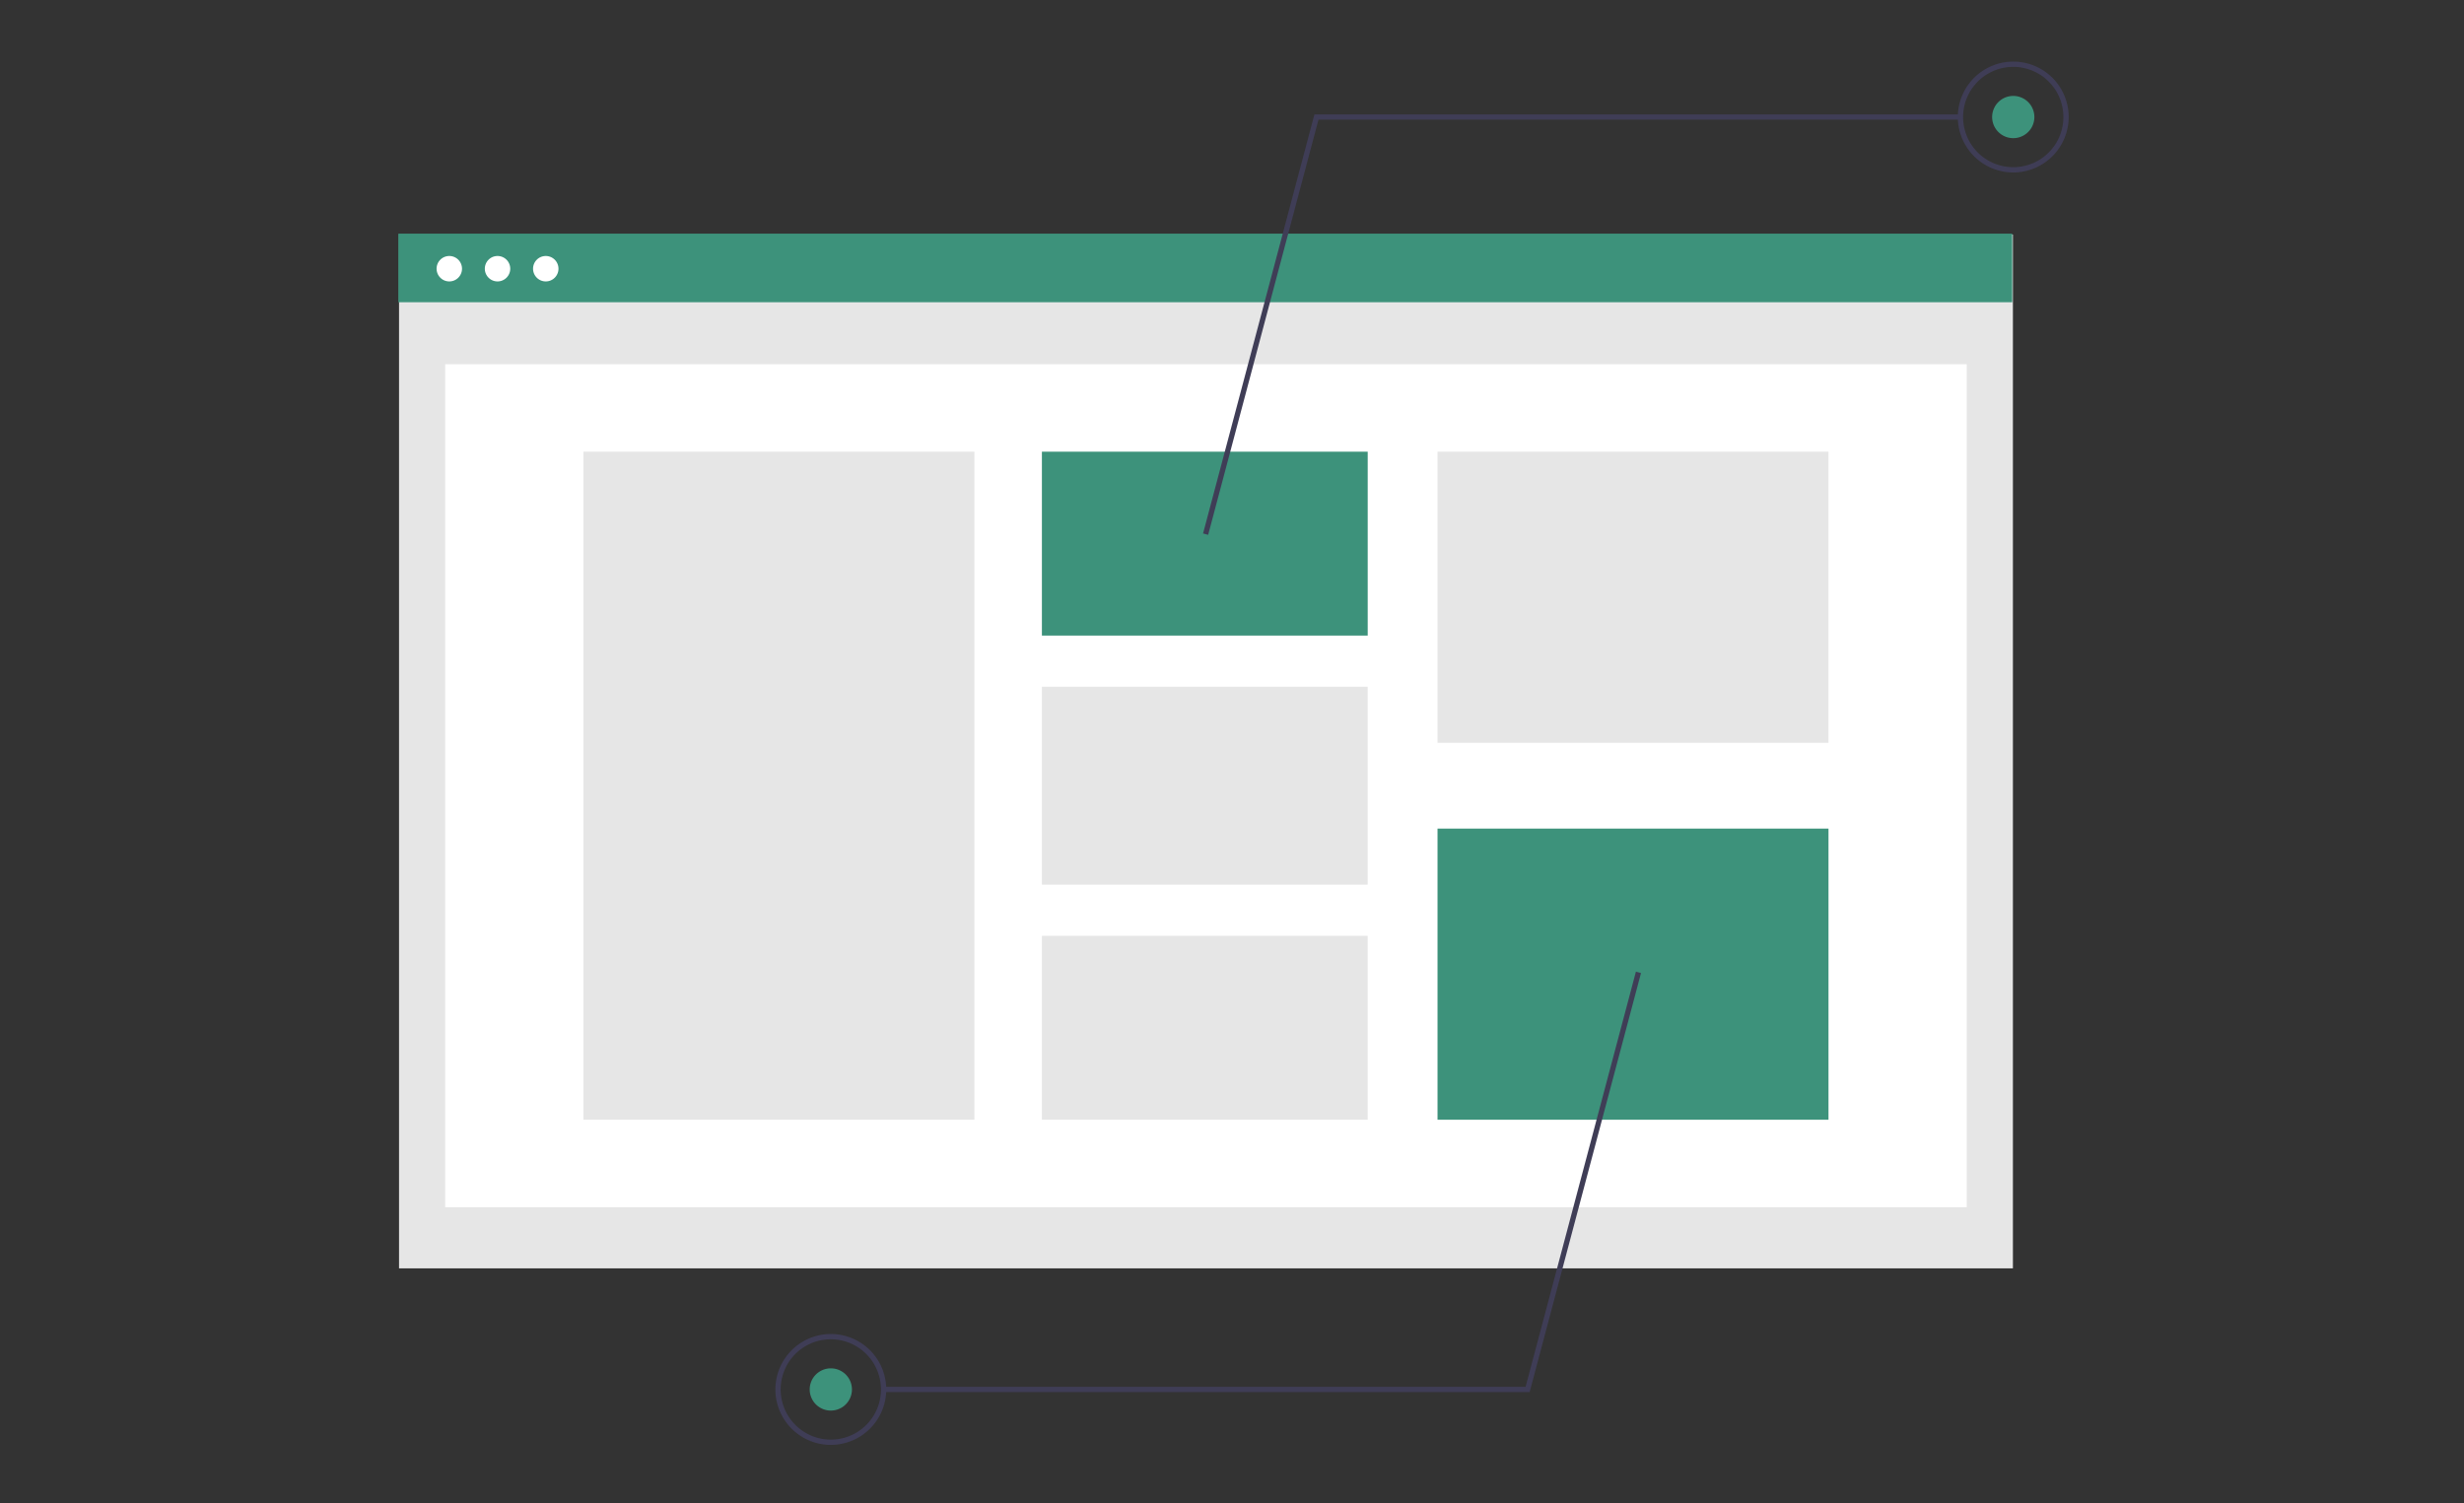 <svg width="600" height="366" fill="none" xmlns="http://www.w3.org/2000/svg"><rect width="100%" height="100%" fill="#333333" stroke="none"/><path d="M490.156 57.119H97.168V308.86h392.988V57.119z" fill="#E6E6E6"/><path d="M478.918 88.693H108.405v205.274h370.513V88.693z" fill="#fff"/><path d="M489.988 56.896H97v16.699h392.988v-16.7z" fill="#3D927B"/><path d="M109.407 68.528a3.094 3.094 0 100-6.188 3.094 3.094 0 000 6.188zm11.746 0a3.094 3.094 0 100-6.188 3.094 3.094 0 000 6.188zm11.745 0a3.094 3.094 0 100-6.188 3.094 3.094 0 000 6.188z" fill="#fff"/><path d="M237.276 109.992h-95.205v162.676h95.205V109.992z" fill="#E6E6E6"/><path d="M333.047 109.992H253.71v44.779h79.337v-44.779z" fill="#3D927B"/><path d="M333.047 167.24H253.71v48.18h79.337v-48.18zm0 60.65H253.71v44.778h79.337V227.89zm112.205-117.898h-95.205v70.893h95.205v-70.893z" fill="#E6E6E6"/><path d="M445.252 201.775h-95.205v70.893h95.205v-70.893z" fill="#3D927B"/><path d="M294.196 130.234l-1.243-.331 27.121-102.046h157.313v1.286H321.062l-26.866 101.091z" fill="#3F3D56"/><path d="M490.241 42a13.497 13.497 0 01-13.238-16.134 13.5 13.5 0 0118.403-9.838 13.498 13.498 0 018.332 12.472A13.518 13.518 0 01490.241 42zm0-25.714a12.209 12.209 0 00-11.282 7.54 12.22 12.22 0 002.647 13.31 12.212 12.212 0 0020.846-8.636 12.223 12.223 0 00-12.211-12.214z" fill="#3F3D56"/><path d="M490.241 33.642a5.142 5.142 0 100-10.284 5.142 5.142 0 000 10.284z" fill="#3D927B"/><path d="M372.478 338.992H215.164v-1.285H371.49l26.866-101.092 1.242.33-27.12 102.047z" fill="#3F3D56"/><path d="M202.31 351.849c-2.669 0-5.279-.791-7.498-2.275a13.497 13.497 0 01-2.045-20.77 13.494 13.494 0 0120.765 2.046 13.502 13.502 0 012.275 7.5 13.513 13.513 0 01-13.497 13.499zm0-25.713a12.209 12.209 0 00-11.976 14.597 12.216 12.216 0 009.594 9.596 12.213 12.213 0 0014.594-11.979 12.232 12.232 0 00-3.581-8.633 12.22 12.22 0 00-8.631-3.581z" fill="#3F3D56"/><path d="M202.311 343.492a5.142 5.142 0 005.141-5.142 5.142 5.142 0 10-5.141 5.142z" fill="#3D927B"/></svg>